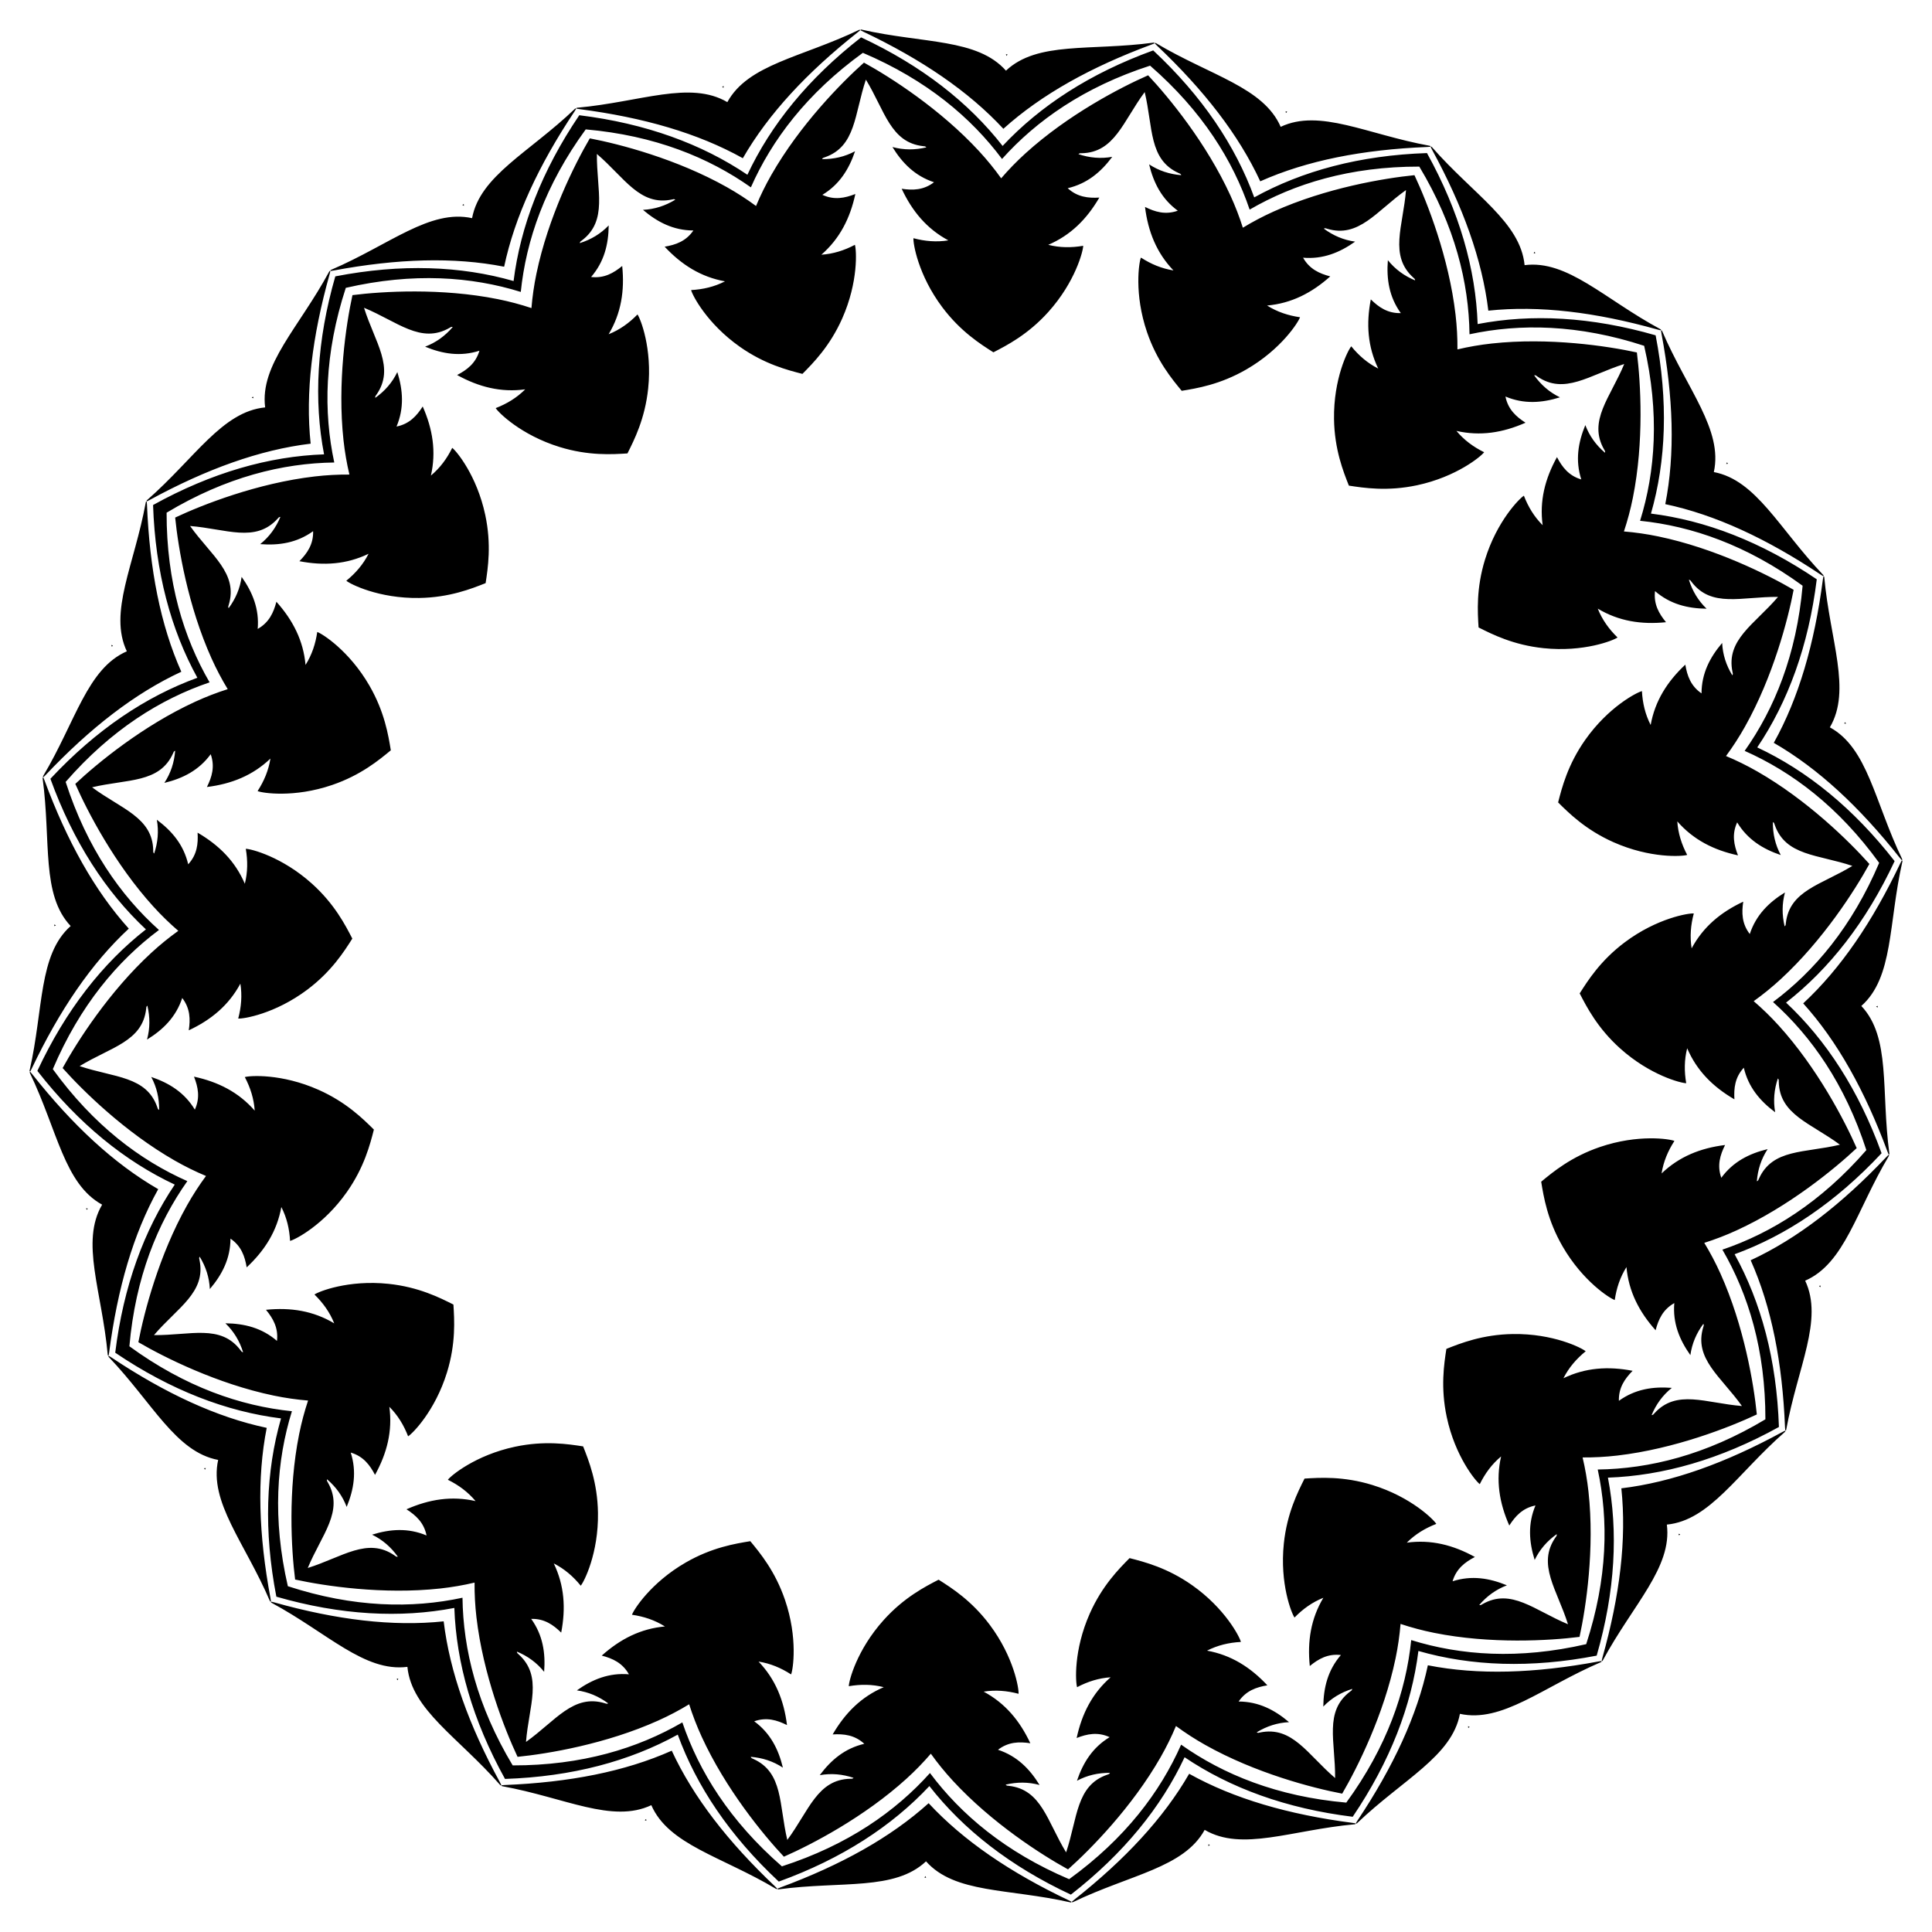 <?xml version="1.0" encoding="utf-8"?>

<!DOCTYPE svg PUBLIC "-//W3C//DTD SVG 1.1//EN" "http://www.w3.org/Graphics/SVG/1.1/DTD/svg11.dtd">
<svg version="1.1" id="Layer_1" xmlns="http://www.w3.org/2000/svg" xmlns:xlink="http://www.w3.org/1999/xlink" x="0px" y="0px"
	 viewBox="0 0 1650.439 1650.439" enable-background="new 0 0 1650.439 1650.439" xml:space="preserve">
<g>
	<path d="M1563.192,621.339c32.395,17.746,38.128,63.393,61.655,112.348c0.139,0.29,0.528,0.742-0.243,1.133
		c-0.573-0.677-1.19-1.366-1.761-2.089c-34.234-43.297-69.592-76.258-107.567-98.154c21.349-38.286,34.771-84.724,41.923-139.454
		c0.119-0.914,0.295-1.822,0.439-2.697c0.863-0.06,0.761,0.527,0.79,0.847C1563.369,547.363,1581.882,589.479,1563.192,621.339z
		 M1590.075,859.364c25.326,26.888,16.673,72.073,23.92,125.902c0.043,0.319,0.273,0.868-0.581,1.002
		c-0.336-0.821-0.71-1.666-1.03-2.531c-19.179-51.756-42.62-94.03-71.971-126.59c32.135-29.815,59.25-69.832,82.964-119.674
		c0.396-0.832,0.844-1.641,1.251-2.429c0.839,0.21,0.561,0.736,0.49,1.05C1613.104,789.063,1617.696,834.839,1590.075,859.364z
		 M1542.09,1094.046c15.777,33.398-6.415,73.698-16.157,127.131c-0.058,0.317-0.009,0.91-0.863,0.774
		c-0.065-0.885-0.16-1.804-0.197-2.725c-2.246-55.15-11.478-102.599-29.33-142.635c39.775-18.426,77.93-48.105,115.885-88.179
		c0.634-0.669,1.31-1.3,1.941-1.923c0.733,0.459,0.306,0.874,0.141,1.15C1585.715,1034.302,1575.937,1079.257,1542.09,1094.046z
		 M1423.932,1302.414c4.684,36.639-28.875,68.108-54.652,115.916c-0.153,0.283-0.29,0.863-1.06,0.469
		c0.211-0.862,0.406-1.765,0.655-2.653c14.906-53.145,20.789-101.124,16.182-144.717c43.523-5.233,88.981-21.669,137.462-48.053
		c0.81-0.441,1.647-0.832,2.44-1.23c0.555,0.663,0.021,0.925-0.221,1.138C1483.884,1259.075,1460.693,1298.808,1423.932,1302.414z
		 M1247.168,1464.07c-6.867,36.294-48.508,55.852-87.797,93.355c-0.233,0.222-0.542,0.731-1.153,0.119
		c0.467-0.754,0.931-1.554,1.442-2.321c30.599-45.938,51.02-89.75,60.11-132.633c43.009,8.473,91.322,6.888,145.583-3.223
		c0.906-0.169,1.824-0.282,2.701-0.416c0.323,0.802-0.266,0.887-0.562,1.014C1317.578,1441.379,1283.244,1472.001,1247.168,1464.07z
		 M1029.1,1563.192c-17.746,32.395-63.393,38.128-112.348,61.655c-0.29,0.139-0.742,0.528-1.133-0.243
		c0.677-0.573,1.366-1.19,2.089-1.761c43.297-34.234,76.258-69.592,98.154-107.567c38.286,21.349,84.724,34.771,139.454,41.923
		c0.914,0.119,1.822,0.295,2.697,0.439c0.06,0.863-0.527,0.761-0.847,0.79C1103.076,1563.369,1060.96,1581.882,1029.1,1563.192z
		 M791.076,1590.075c-26.888,25.326-72.073,16.673-125.902,23.92c-0.319,0.043-0.868,0.273-1.002-0.581
		c0.821-0.336,1.666-0.71,2.531-1.03c51.756-19.179,94.03-42.62,126.59-71.971c29.815,32.135,69.832,59.25,119.674,82.964
		c0.832,0.396,1.641,0.844,2.429,1.251c-0.21,0.839-0.736,0.561-1.05,0.49C861.376,1613.104,815.6,1617.696,791.076,1590.075z
		 M556.393,1542.09c-33.398,15.777-73.698-6.415-127.131-16.157c-0.317-0.058-0.91-0.009-0.774-0.863
		c0.885-0.065,1.804-0.16,2.725-0.197c55.15-2.246,102.599-11.478,142.635-29.33c18.426,39.775,48.105,77.93,88.179,115.885
		c0.669,0.634,1.3,1.31,1.923,1.941c-0.459,0.733-0.874,0.306-1.15,0.141C616.137,1585.715,571.182,1575.937,556.393,1542.09z
		 M348.026,1423.932c-36.639,4.684-68.108-28.875-115.916-54.652c-0.283-0.153-0.863-0.29-0.469-1.06
		c0.862,0.211,1.765,0.406,2.653,0.655c53.145,14.906,101.124,20.789,144.717,16.182c5.233,43.523,21.669,88.981,48.053,137.462
		c0.441,0.81,0.832,1.647,1.23,2.44c-0.663,0.555-0.925,0.021-1.138-0.221C391.364,1483.884,351.631,1460.693,348.026,1423.932z
		 M186.369,1247.168c-36.294-6.867-55.852-48.508-93.355-87.797c-0.222-0.233-0.731-0.542-0.119-1.153
		c0.754,0.467,1.554,0.931,2.321,1.442c45.937,30.599,89.75,51.02,132.633,60.11c-8.473,43.009-6.888,91.322,3.223,145.583
		c0.169,0.906,0.282,1.824,0.415,2.701c-0.802,0.323-0.887-0.266-1.014-0.562C209.06,1317.578,178.438,1283.244,186.369,1247.168z
		 M87.247,1029.1c-32.395-17.746-38.128-63.393-61.655-112.348c-0.139-0.29-0.528-0.742,0.243-1.133
		c0.573,0.677,1.19,1.366,1.761,2.089c34.234,43.297,69.591,76.258,107.567,98.154c-21.349,38.286-34.771,84.724-41.923,139.454
		c-0.119,0.914-0.295,1.822-0.439,2.697c-0.863,0.06-0.761-0.527-0.79-0.847C87.07,1103.076,68.557,1060.96,87.247,1029.1z
		 M60.364,791.076c-25.326-26.888-16.673-72.073-23.92-125.902c-0.043-0.319-0.273-0.868,0.581-1.002
		c0.336,0.821,0.71,1.666,1.03,2.531c19.179,51.756,42.621,94.03,71.971,126.59c-32.135,29.815-59.25,69.832-82.964,119.674
		c-0.396,0.832-0.844,1.641-1.251,2.429c-0.839-0.21-0.561-0.736-0.49-1.05C37.335,861.376,32.743,815.6,60.364,791.076z
		 M108.35,556.393c-15.777-33.398,6.415-73.698,16.157-127.131c0.058-0.317,0.009-0.91,0.863-0.774
		c0.065,0.885,0.16,1.804,0.197,2.725c2.246,55.15,11.478,102.599,29.33,142.635c-39.775,18.426-77.93,48.105-115.885,88.179
		c-0.634,0.669-1.31,1.3-1.941,1.923c-0.733-0.459-0.306-0.874-0.141-1.15C64.724,616.137,74.502,571.182,108.35,556.393z
		 M226.508,348.026c-4.684-36.639,28.875-68.108,54.652-115.916c0.153-0.283,0.29-0.863,1.06-0.469
		c-0.211,0.862-0.405,1.765-0.654,2.653c-14.906,53.145-20.789,101.124-16.182,144.717c-43.522,5.233-88.981,21.669-137.462,48.053
		c-0.81,0.441-1.647,0.832-2.44,1.23c-0.555-0.663-0.021-0.925,0.221-1.138C166.556,391.364,189.746,351.631,226.508,348.026z
		 M403.272,186.369c6.867-36.294,48.508-55.852,87.797-93.355c0.233-0.222,0.542-0.731,1.153-0.119
		c-0.467,0.754-0.931,1.554-1.442,2.321c-30.599,45.937-51.02,89.75-60.11,132.633c-43.009-8.473-91.322-6.888-145.583,3.223
		c-0.906,0.169-1.824,0.282-2.701,0.415c-0.323-0.802,0.266-0.887,0.562-1.014C332.862,209.06,367.195,178.438,403.272,186.369z
		 M621.339,87.247c17.746-32.395,63.393-38.128,112.348-61.655c0.29-0.139,0.742-0.528,1.133,0.243
		c-0.677,0.573-1.366,1.19-2.089,1.761c-43.297,34.234-76.258,69.591-98.154,107.567c-38.286-21.349-84.724-34.771-139.454-41.923
		c-0.914-0.119-1.822-0.295-2.697-0.439c-0.06-0.863,0.527-0.761,0.847-0.79C547.363,87.07,589.479,68.557,621.339,87.247z
		 M859.364,60.364c26.888-25.326,72.073-16.673,125.902-23.92c0.319-0.043,0.868-0.273,1.002,0.581
		c-0.821,0.336-1.666,0.71-2.531,1.03c-51.756,19.179-94.03,42.621-126.59,71.971c-29.815-32.135-69.832-59.25-119.674-82.964
		c-0.832-0.396-1.641-0.844-2.429-1.251c0.21-0.839,0.736-0.561,1.05-0.49C789.063,37.335,834.839,32.743,859.364,60.364z
		 M1094.046,108.35c33.398-15.777,73.698,6.415,127.131,16.157c0.317,0.058,0.91,0.009,0.774,0.863
		c-0.885,0.065-1.804,0.16-2.725,0.197c-55.15,2.246-102.599,11.478-142.635,29.33c-18.426-39.775-48.105-77.93-88.179-115.885
		c-0.669-0.634-1.3-1.31-1.923-1.941c0.459-0.733,0.874-0.306,1.15-0.141C1034.302,64.724,1079.257,74.502,1094.046,108.35z
		 M1302.414,226.508c36.639-4.684,68.108,28.875,115.916,54.652c0.283,0.153,0.863,0.29,0.469,1.06
		c-0.862-0.211-1.765-0.405-2.653-0.654c-53.145-14.906-101.124-20.789-144.717-16.182c-5.233-43.522-21.669-88.981-48.053-137.462
		c-0.441-0.81-0.832-1.647-1.23-2.44c0.663-0.555,0.925-0.021,1.138,0.221C1259.075,166.556,1298.808,189.746,1302.414,226.508z
		 M1464.07,403.272c36.294,6.867,55.852,48.508,93.355,87.797c0.222,0.233,0.731,0.542,0.119,1.153
		c-0.754-0.467-1.554-0.931-2.321-1.442c-45.938-30.599-89.75-51.02-132.633-60.11c8.473-43.009,6.888-91.322-3.223-145.583
		c-0.169-0.906-0.282-1.824-0.416-2.701c0.802-0.323,0.887,0.266,1.014,0.562C1441.379,332.862,1472.001,367.195,1464.07,403.272z
		 M1576.66,617.618c0.093,0.264,0.159,0.494,0.197,0.688c-0.496-0.111-0.993-0.222-1.489-0.331c0.37-0.348,0.739-0.698,1.108-1.049
		C1576.542,617.112,1576.605,617.344,1576.66,617.618z M1604.034,859.987c0.007,0.28-0.002,0.519-0.025,0.715
		c-0.438-0.259-0.875-0.518-1.314-0.775c0.46-0.217,0.919-0.436,1.378-0.655C1604.079,859.469,1604.066,859.709,1604.034,859.987z
		 M1555.173,1098.952c-0.08,0.268-0.162,0.493-0.245,0.672c-0.336-0.382-0.672-0.763-1.01-1.143c0.504-0.064,1.008-0.13,1.513-0.197
		C1555.375,1098.474,1555.289,1098.698,1555.173,1098.952z M1434.858,1311.123c-0.159,0.231-0.307,0.419-0.441,0.564
		c-0.202-0.467-0.403-0.934-0.607-1.399c0.499,0.095,0.999,0.188,1.5,0.28C1435.198,1310.73,1435.048,1310.917,1434.858,1311.123z
		 M1254.868,1475.73c-0.222,0.17-0.421,0.304-0.594,0.4c-0.047-0.506-0.095-1.013-0.145-1.518c0.446,0.245,0.892,0.487,1.34,0.73
		C1255.313,1475.461,1255.112,1475.592,1254.868,1475.73z M1032.821,1576.66c-0.264,0.093-0.494,0.159-0.688,0.197
		c0.111-0.496,0.223-0.993,0.331-1.489c0.348,0.37,0.698,0.739,1.049,1.108C1033.327,1576.542,1033.095,1576.605,1032.821,1576.66z
		 M790.453,1604.034c-0.28,0.007-0.519-0.002-0.715-0.025c0.259-0.438,0.518-0.875,0.775-1.314c0.217,0.46,0.436,0.919,0.655,1.378
		C790.97,1604.079,790.73,1604.066,790.453,1604.034z M551.487,1555.173c-0.268-0.08-0.493-0.162-0.672-0.245
		c0.382-0.336,0.763-0.672,1.143-1.01c0.064,0.504,0.13,1.008,0.197,1.513C551.965,1555.375,551.742,1555.289,551.487,1555.173z
		 M339.317,1434.858c-0.23-0.159-0.419-0.307-0.564-0.441c0.467-0.202,0.934-0.403,1.399-0.607c-0.095,0.499-0.188,0.999-0.28,1.5
		C339.709,1435.198,339.523,1435.048,339.317,1434.858z M174.71,1254.868c-0.17-0.222-0.304-0.421-0.4-0.594
		c0.506-0.047,1.013-0.095,1.518-0.145c-0.245,0.446-0.487,0.892-0.73,1.34C174.978,1255.313,174.847,1255.112,174.71,1254.868z
		 M73.779,1032.821c-0.093-0.264-0.159-0.494-0.197-0.688c0.496,0.111,0.993,0.223,1.489,0.331c-0.37,0.348-0.739,0.698-1.108,1.049
		C73.897,1033.327,73.835,1033.095,73.779,1032.821z M46.405,790.453c-0.007-0.28,0.002-0.519,0.025-0.715
		c0.438,0.259,0.875,0.518,1.314,0.775c-0.46,0.217-0.919,0.436-1.378,0.655C46.36,790.97,46.373,790.73,46.405,790.453z
		 M95.266,551.487c0.08-0.268,0.162-0.493,0.245-0.672c0.336,0.382,0.672,0.763,1.01,1.143c-0.504,0.064-1.008,0.13-1.513,0.197
		C95.064,551.965,95.15,551.742,95.266,551.487z M215.581,339.317c0.159-0.23,0.307-0.419,0.441-0.564
		c0.202,0.467,0.403,0.934,0.607,1.399c-0.499-0.095-0.999-0.188-1.499-0.28C215.241,339.709,215.392,339.523,215.581,339.317z
		 M395.571,174.71c0.222-0.17,0.421-0.304,0.594-0.4c0.047,0.506,0.095,1.013,0.145,1.518c-0.445-0.245-0.892-0.487-1.34-0.73
		C395.126,174.978,395.327,174.847,395.571,174.71z M617.618,73.779c0.264-0.093,0.494-0.159,0.688-0.197
		c-0.111,0.496-0.222,0.993-0.331,1.489c-0.348-0.37-0.698-0.739-1.049-1.108C617.112,73.897,617.344,73.835,617.618,73.779z
		 M859.987,46.405c0.28-0.007,0.519,0.002,0.715,0.025c-0.259,0.438-0.518,0.875-0.775,1.314c-0.217-0.46-0.436-0.919-0.655-1.378
		C859.469,46.36,859.709,46.373,859.987,46.405z M1098.952,95.266c0.268,0.08,0.493,0.162,0.672,0.245
		c-0.382,0.336-0.763,0.672-1.143,1.01c-0.064-0.504-0.13-1.008-0.197-1.513C1098.474,95.064,1098.698,95.15,1098.952,95.266z
		 M1311.123,215.581c0.231,0.159,0.419,0.307,0.564,0.441c-0.467,0.202-0.934,0.403-1.399,0.607c0.095-0.499,0.188-0.999,0.28-1.499
		C1310.73,215.241,1310.917,215.392,1311.123,215.581z M1475.73,395.571c0.17,0.222,0.304,0.421,0.4,0.594
		c-0.506,0.047-1.013,0.095-1.518,0.145c0.245-0.445,0.487-0.892,0.73-1.34C1475.461,395.126,1475.592,395.327,1475.73,395.571z
		 M1410.363,438.744c46.536,5.81,94.126,23.979,141.634,56.122c-7.021,56.929-24.624,104.732-50.846,143.613
		c42.463,19.906,82.109,51.892,117.359,97.143c-24.269,51.973-55.783,91.996-92.736,120.872
		c34.233,32.053,62.055,74.725,81.597,128.654c-39.142,41.93-81.481,70.256-125.548,86.299
		c22.653,41.063,35.927,90.244,37.847,147.572c-50.183,27.782-99.203,41.638-146.072,43.279
		c8.855,46.053,6.281,96.929-9.608,152.045c-56.312,10.915-107.215,8.945-152.296-3.978c-5.81,46.536-23.979,94.126-56.122,141.634
		c-56.929-7.021-104.731-24.624-143.613-50.846c-19.906,42.463-51.892,82.109-97.143,117.359
		c-51.973-24.269-91.996-55.783-120.872-92.736c-32.053,34.233-74.725,62.055-128.654,81.597
		c-41.93-39.142-70.256-81.481-86.299-125.548c-41.063,22.653-90.244,35.927-147.572,37.847
		c-27.782-50.183-41.638-99.203-43.279-146.072c-46.053,8.855-96.929,6.281-152.045-9.608
		c-10.915-56.312-8.945-107.215,3.978-152.296c-46.536-5.81-94.126-23.979-141.634-56.122
		c7.021-56.929,24.624-104.731,50.846-143.613c-42.463-19.906-82.109-51.892-117.359-97.143
		c24.269-51.973,55.783-91.996,92.736-120.872c-34.233-32.053-62.055-74.725-81.597-128.654
		c39.142-41.93,81.481-70.256,125.548-86.299c-22.653-41.063-35.926-90.244-37.847-147.572
		c50.183-27.782,99.203-41.638,146.072-43.279c-8.855-46.053-6.281-96.929,9.608-152.045c56.312-10.915,107.215-8.945,152.296,3.978
		c5.81-46.536,23.979-94.126,56.122-141.634c56.929,7.021,104.732,24.624,143.613,50.846
		c19.906-42.463,51.892-82.109,97.143-117.359c51.973,24.269,91.996,55.783,120.872,92.736
		c32.053-34.233,74.725-62.055,128.654-81.597c41.93,39.142,70.256,81.481,86.299,125.548
		c41.063-22.653,90.244-35.926,147.572-37.847c27.782,50.183,41.638,99.203,43.279,146.072c46.053-8.855,96.929-6.281,152.045,9.608
		C1425.256,342.76,1423.286,393.663,1410.363,438.744z M1539.905,500.363c-47.844-34.868-95.025-50.986-138.847-55.472
		c13.075-42.066,16.771-91.787,3.482-149.478c-56.277-18.376-106.13-19.126-149.194-9.851
		c-0.564-44.047-12.414-92.477-42.88-143.238c-59.202-0.086-106.846,14.606-144.936,36.734
		c-14.148-41.717-40.383-84.115-85.044-122.977c-56.331,18.212-97.103,46.909-126.49,79.724
		c-26.347-35.303-64.4-67.519-118.884-90.678c-47.946,34.728-77.855,74.619-95.664,114.91
		c-35.967-25.434-82.112-44.313-141.086-49.503c-34.868,47.844-50.986,95.025-55.472,138.847
		c-42.066-13.075-91.787-16.771-149.478-3.482c-18.376,56.277-19.126,106.13-9.851,149.194
		c-44.047,0.564-92.477,12.414-143.238,42.88c-0.086,59.202,14.606,106.846,36.734,144.936
		c-41.717,14.148-84.115,40.383-122.977,85.044c18.212,56.331,46.909,97.103,79.724,126.49
		c-35.303,26.347-67.519,64.4-90.678,118.884c34.728,47.946,74.619,77.855,114.91,95.663
		c-25.434,35.967-44.313,82.112-49.503,141.086c47.844,34.868,95.025,50.986,138.847,55.472
		c-13.075,42.066-16.771,91.787-3.482,149.478c56.277,18.376,106.13,19.126,149.194,9.851c0.564,44.047,12.414,92.477,42.88,143.238
		c59.202,0.086,106.846-14.606,144.936-36.734c14.148,41.717,40.383,84.115,85.044,122.977
		c56.331-18.212,97.103-46.909,126.49-79.724c26.347,35.303,64.4,67.519,118.884,90.678c47.946-34.728,77.855-74.619,95.663-114.91
		c35.967,25.434,82.112,44.313,141.086,49.503c34.868-47.844,50.986-95.025,55.472-138.847
		c42.066,13.075,91.787,16.771,149.478,3.482c18.376-56.277,19.126-106.13,9.851-149.194c44.047-0.564,92.477-12.414,143.238-42.88
		c0.086-59.202-14.606-106.846-36.734-144.936c41.717-14.148,84.115-40.383,122.977-85.044
		c-18.212-56.331-46.909-97.103-79.724-126.49c35.303-26.347,67.519-64.4,90.678-118.884
		c-34.728-47.946-74.619-77.855-114.91-95.664C1515.836,605.482,1534.715,559.337,1539.905,500.363z M1387.262,454.002
		c9.725,0.796,19.547,2.202,29.466,4.268c48.066,10.01,93.043,32.444,115.515,45.576c-4.882,25.565-17.554,74.203-41.617,116.999
		c-4.966,8.832-10.365,17.156-16.16,25.007c9.003,3.763,17.909,8.134,26.705,13.164c42.62,24.374,78.463,59.608,95.777,79.041
		c-12.543,22.805-39.625,65.147-75.735,98.413c-7.452,6.865-15.159,13.113-23.096,18.789c7.4,6.361,14.519,13.27,21.33,20.772
		c33.002,36.351,56.203,80.937,66.665,104.769c-18.977,17.813-57.817,49.714-102.439,70.193
		c-9.209,4.226-18.469,7.787-27.772,10.732c5.072,8.336,9.708,17.108,13.867,26.347c20.154,44.77,28.442,94.344,31.026,120.242
		c-23.552,11.077-70.35,29.414-119.116,35.102c-10.064,1.174-19.971,1.698-29.729,1.625c2.248,9.495,3.946,19.27,5.047,29.343
		c5.333,48.807-2.104,98.515-7.649,123.945c-25.823,3.257-75.996,6.235-124.133-3.425c-9.934-1.994-19.519-4.556-28.776-7.641
		c-0.796,9.725-2.202,19.547-4.268,29.466c-10.01,48.066-32.444,93.043-45.576,115.515c-25.565-4.882-74.203-17.554-116.999-41.617
		c-8.832-4.966-17.156-10.365-25.007-16.16c-3.763,9.003-8.134,17.909-13.164,26.705c-24.374,42.62-59.608,78.463-79.041,95.777
		c-22.805-12.543-65.147-39.625-98.413-75.735c-6.865-7.452-13.113-15.159-18.789-23.096c-6.361,7.4-13.27,14.519-20.772,21.33
		c-36.351,33.002-80.937,56.203-104.769,66.665c-17.813-18.977-49.714-57.817-70.193-102.439
		c-4.226-9.209-7.787-18.469-10.732-27.772c-8.336,5.072-17.108,9.708-26.347,13.867c-44.77,20.154-94.344,28.442-120.242,31.026
		c-11.077-23.552-29.414-70.35-35.102-119.116c-1.174-10.064-1.699-19.971-1.625-29.729c-9.495,2.248-19.27,3.946-29.343,5.047
		c-48.807,5.333-98.515-2.104-123.945-7.649c-3.257-25.823-6.235-75.996,3.425-124.133c1.994-9.934,4.556-19.519,7.641-28.776
		c-9.725-0.796-19.546-2.202-29.466-4.268c-48.066-10.01-93.043-32.444-115.515-45.576c4.882-25.565,17.554-74.203,41.617-116.999
		c4.966-8.832,10.365-17.156,16.16-25.007c-9.003-3.763-17.909-8.134-26.705-13.164c-42.62-24.374-78.463-59.608-95.777-79.041
		c12.543-22.805,39.625-65.147,75.735-98.413c7.452-6.865,15.159-13.113,23.096-18.789c-7.4-6.361-14.519-13.27-21.33-20.772
		c-33.002-36.351-56.203-80.937-66.665-104.769c18.977-17.813,57.817-49.714,102.439-70.193c9.209-4.226,18.469-7.787,27.772-10.732
		c-5.072-8.336-9.708-17.108-13.867-26.347c-20.154-44.77-28.441-94.344-31.026-120.242c23.552-11.077,70.35-29.414,119.116-35.102
		c10.064-1.174,19.972-1.699,29.729-1.625c-2.248-9.495-3.946-19.27-5.047-29.343c-5.333-48.807,2.104-98.515,7.649-123.945
		c25.823-3.257,75.996-6.235,124.133,3.425c9.934,1.994,19.519,4.556,28.776,7.641c0.796-9.725,2.202-19.546,4.268-29.466
		c10.01-48.066,32.444-93.043,45.576-115.515c25.565,4.882,74.203,17.554,116.999,41.617c8.832,4.966,17.156,10.365,25.007,16.16
		c3.763-9.003,8.134-17.909,13.164-26.705c24.374-42.62,59.608-78.463,79.041-95.777c22.805,12.543,65.147,39.625,98.413,75.735
		c6.865,7.452,13.113,15.159,18.789,23.096c6.361-7.4,13.27-14.519,20.772-21.33C912.382,97.99,956.968,74.789,980.8,64.327
		c17.813,18.977,49.714,57.817,70.193,102.439c4.226,9.209,7.787,18.469,10.732,27.772c8.336-5.072,17.108-9.708,26.347-13.867
		c44.77-20.154,94.344-28.441,120.242-31.026c11.077,23.552,29.414,70.35,35.102,119.116c1.174,10.064,1.698,19.972,1.625,29.729
		c9.495-2.248,19.27-3.946,29.343-5.047c48.807-5.333,98.515,2.104,123.945,7.649c3.257,25.823,6.235,75.996-3.425,124.133
		C1392.909,435.16,1390.347,444.745,1387.262,454.002z M1518.918,509.902c-31.068-0.307-56.927,9.629-73.969-12.924
		c-0.476-0.63-0.809-1.498-2.199-1.71c3.026,9.615,7.92,17.785,15.123,24.73c-16.21-0.192-31.139-3.879-44.046-15.041
		c-1.301,11.145,3.356,19.221,9.395,26.573c-21.12,2.147-40.405-0.883-58.301-11.584c3.805,9.495,9.551,17.486,16.887,24.639
		c-3.545,2.54-28.904,12.714-63.241,9.125c-25.813-2.698-43.913-11.881-55.472-17.699c-0.814-12.915-2.155-33.167,5.496-57.967
		c10.178-32.99,29.489-52.32,33.217-54.583c3.699,9.555,8.793,17.977,16.032,25.203c-2.817-20.66,1.966-39.586,12.231-58.169
		c4.392,8.44,9.992,15.893,20.753,19.072c-5.199-16.253-2.731-31.431,3.456-46.415c3.56,9.352,9.153,17.059,16.809,23.617
		c0.351-1.362-0.317-2.009-0.709-2.694c-14.053-24.527,5.236-44.41,17.148-73.105c-29.643,9.308-51.165,26.749-74.343,10.566
		c-0.647-0.452-1.232-1.175-2.62-0.946c5.849,8.21,13.028,14.467,22.025,18.846c-15.476,4.827-30.814,5.933-46.538-0.694
		c2.207,11.002,9.131,17.243,17.146,22.37c-19.423,8.568-38.7,11.646-59.027,6.999c6.553,7.854,14.487,13.679,23.675,18.214
		c-2.586,3.511-23.561,21.024-57.326,28.221c-25.383,5.411-45.435,2.27-58.226,0.309c-4.765-12.031-12.299-30.877-12.686-56.828
		c-0.515-34.52,11.878-58.872,14.724-62.177c6.471,7.944,13.918,14.38,23.036,19.016c-9.063-18.779-10.363-38.256-6.343-59.102
		c6.785,6.67,14.414,12.028,25.63,11.725c-9.967-13.85-12.31-29.049-11.056-45.211c6.276,7.794,13.977,13.396,23.284,17.267
		c-0.087-1.403-0.922-1.813-1.507-2.343c-20.944-18.984-8.744-43.855-6.282-74.826c-25.315,18.013-40.395,41.251-67.439,33.022
		c-0.755-0.23-1.535-0.737-2.784-0.09c8.1,6,16.861,9.733,26.771,11.118c-13.227,9.373-27.472,15.165-44.475,13.721
		c5.499,9.781,14.013,13.578,23.22,15.976c-15.825,14.151-33.207,23.035-53.975,24.897c8.659,5.445,18.005,8.532,28.144,10.007
		c-1.375,4.138-15.911,27.275-45.8,44.555c-22.469,12.99-42.51,16.199-55.281,18.287c-8.249-9.97-21.238-25.566-29.626-50.127
		c-11.157-32.672-6.896-59.661-5.21-63.683c8.609,5.556,17.68,9.375,27.785,10.966c-14.423-15.059-21.677-33.182-24.296-54.249
		c8.514,4.247,17.425,6.985,27.999,3.231c-13.759-10.093-20.684-23.823-24.486-39.582c8.377,5.473,17.432,8.421,27.48,9.226
		c-0.516-1.308-1.437-1.439-2.157-1.762c-25.786-11.582-21.868-39.006-29.097-69.223c-18.51,24.954-25.671,51.715-53.934,52.246
		c-0.789,0.015-1.688-0.226-2.676,0.774c9.558,3.203,19.044,4.046,28.896,2.301c-9.683,13.002-21.441,22.912-38.058,26.793
		c8.252,7.603,17.523,8.583,27.02,8.019c-10.678,18.349-24.464,32.169-43.64,40.358c9.918,2.503,19.761,2.551,29.859,0.82
		c-0.029,4.361-6.704,30.857-29.79,56.527c-17.355,19.297-35.424,28.543-46.924,34.474c-10.926-6.933-28.099-17.751-43.666-38.518
		c-20.707-27.625-24.995-54.61-24.635-58.956c9.904,2.624,19.712,3.453,29.813,1.844c-18.37-9.865-30.87-24.859-39.87-44.086
		c9.41,1.408,18.731,1.259,27.627-5.579c-16.205-5.347-27.033-16.265-35.519-30.078c9.658,2.617,19.181,2.622,28.987,0.283
		c-0.895-1.084-1.811-0.924-2.596-1.01c-28.103-3.047-32.851-30.34-49.064-56.844c-9.893,29.452-8.434,57.116-35.149,66.355
		c-0.746,0.258-1.675,0.306-2.306,1.563c10.08,0.093,19.362-2.036,28.193-6.741c-5.191,15.357-13.312,28.416-27.916,37.243
		c10.198,4.681,19.317,2.748,28.176-0.723c-4.485,20.75-13.326,38.154-29.033,51.868c10.206-0.684,19.582-3.68,28.651-8.447
		c1.32,4.156,3.16,31.418-10.864,62.966c-10.543,23.716-24.87,38.092-33.975,47.287c-12.534-3.217-32.209-8.199-53.432-23.14
		c-28.23-19.874-40.647-44.214-41.647-48.458c10.23-0.565,19.814-2.807,28.924-7.459c-20.52-3.705-37.041-14.103-51.542-29.608
		c9.384-1.569,18.203-4.591,24.551-13.844c-17.064-0.078-30.736-7.115-43.075-17.63c9.994-0.496,19.053-3.434,27.655-8.688
		c-1.186-0.755-2.008-0.319-2.781-0.158c-27.669,5.786-40.619-18.703-64.228-38.9c-0.307,31.068,9.629,56.927-12.924,73.969
		c-0.63,0.476-1.498,0.809-1.71,2.199c9.615-3.026,17.785-7.92,24.73-15.123c-0.192,16.21-3.879,31.139-15.041,44.046
		c11.145,1.301,19.221-3.356,26.573-9.395c2.147,21.121-0.883,40.405-11.584,58.301c9.495-3.805,17.486-9.551,24.639-16.887
		c2.54,3.545,12.714,28.904,9.125,63.241c-2.698,25.813-11.881,43.913-17.699,55.472c-12.915,0.814-33.167,2.155-57.967-5.496
		c-32.99-10.178-52.32-29.489-54.583-33.217c9.555-3.699,17.977-8.793,25.203-16.032c-20.66,2.817-39.586-1.966-58.169-12.231
		c8.44-4.392,15.893-9.991,19.072-20.753c-16.253,5.199-31.431,2.731-46.415-3.456c9.352-3.56,17.059-9.153,23.617-16.809
		c-1.362-0.351-2.009,0.317-2.694,0.709c-24.527,14.053-44.41-5.236-73.105-17.148c9.308,29.643,26.749,51.165,10.566,74.343
		c-0.452,0.647-1.175,1.232-0.946,2.62c8.21-5.849,14.467-13.028,18.846-22.025c4.827,15.476,5.933,30.814-0.694,46.538
		c11.002-2.207,17.243-9.131,22.37-17.147c8.568,19.423,11.646,38.7,6.999,59.027c7.854-6.553,13.679-14.487,18.214-23.674
		c3.511,2.586,21.024,23.561,28.221,57.326c5.411,25.383,2.27,45.435,0.309,58.226c-12.031,4.765-30.877,12.299-56.828,12.686
		c-34.52,0.515-58.872-11.878-62.177-14.724c7.944-6.471,14.38-13.918,19.016-23.036c-18.779,9.064-38.256,10.363-59.102,6.343
		c6.67-6.785,12.028-14.414,11.725-25.63c-13.85,9.967-29.049,12.31-45.211,11.056c7.794-6.276,13.396-13.977,17.267-23.284
		c-1.403,0.087-1.813,0.922-2.343,1.507c-18.984,20.944-43.855,8.744-74.826,6.282c18.013,25.315,41.251,40.395,33.022,67.439
		c-0.23,0.755-0.737,1.535-0.09,2.784c6-8.1,9.733-16.861,11.118-26.771c9.373,13.227,15.165,27.472,13.721,44.475
		c9.781-5.499,13.578-14.013,15.976-23.22c14.151,15.825,23.035,33.207,24.897,53.976c5.445-8.659,8.532-18.005,10.007-28.144
		c4.138,1.375,27.275,15.911,44.555,45.8c12.99,22.469,16.199,42.51,18.287,55.281c-9.97,8.249-25.566,21.238-50.127,29.626
		c-32.672,11.157-59.661,6.896-63.683,5.21c5.556-8.609,9.375-17.68,10.966-27.785c-15.059,14.423-33.182,21.677-54.249,24.296
		c4.247-8.514,6.985-17.425,3.231-27.999c-10.093,13.759-23.823,20.684-39.582,24.486c5.473-8.377,8.421-17.432,9.226-27.48
		c-1.308,0.516-1.439,1.437-1.762,2.157c-11.582,25.786-39.006,21.868-69.223,29.097c24.954,18.51,51.715,25.671,52.246,53.934
		c0.015,0.789-0.226,1.688,0.774,2.676c3.203-9.558,4.046-19.044,2.301-28.896c13.002,9.683,22.912,21.441,26.793,38.058
		c7.603-8.252,8.583-17.523,8.019-27.02c18.349,10.678,32.169,24.464,40.358,43.64c2.503-9.918,2.551-19.761,0.82-29.859
		c4.361,0.029,30.857,6.704,56.527,29.79c19.297,17.355,28.543,35.424,34.474,46.924c-6.933,10.926-17.751,28.099-38.518,43.666
		c-27.625,20.707-54.61,24.995-58.956,24.635c2.624-9.904,3.453-19.712,1.844-29.814c-9.865,18.37-24.859,30.87-44.086,39.87
		c1.408-9.41,1.259-18.731-5.579-27.627c-5.347,16.205-16.265,27.033-30.078,35.519c2.617-9.658,2.622-19.181,0.283-28.987
		c-1.084,0.895-0.924,1.811-1.01,2.596c-3.047,28.103-30.34,32.851-56.844,49.064c29.452,9.893,57.116,8.434,66.355,35.149
		c0.258,0.746,0.306,1.675,1.563,2.306c0.093-10.08-2.036-19.362-6.741-28.193c15.357,5.191,28.416,13.312,37.243,27.916
		c4.681-10.198,2.748-19.317-0.723-28.176c20.75,4.485,38.154,13.326,51.868,29.033c-0.684-10.206-3.68-19.582-8.447-28.651
		c4.156-1.32,31.418-3.16,62.966,10.864c23.716,10.543,38.092,24.87,47.287,33.975c-3.217,12.534-8.199,32.209-23.14,53.432
		c-19.874,28.23-44.214,40.647-48.458,41.647c-0.565-10.23-2.807-19.814-7.459-28.924c-3.705,20.52-14.103,37.041-29.608,51.542
		c-1.569-9.384-4.591-18.203-13.844-24.551c-0.078,17.064-7.115,30.736-17.63,43.075c-0.496-9.994-3.434-19.053-8.688-27.655
		c-0.755,1.186-0.319,2.008-0.158,2.781c5.786,27.669-18.703,40.619-38.9,64.228c31.068,0.307,56.927-9.629,73.969,12.924
		c0.476,0.63,0.809,1.498,2.199,1.71c-3.026-9.615-7.92-17.785-15.123-24.73c16.21,0.192,31.139,3.879,44.046,15.041
		c1.301-11.145-3.356-19.221-9.395-26.573c21.121-2.147,40.405,0.883,58.301,11.584c-3.805-9.495-9.551-17.486-16.887-24.639
		c3.545-2.54,28.904-12.714,63.241-9.125c25.813,2.698,43.913,11.881,55.472,17.699c0.814,12.915,2.155,33.167-5.496,57.967
		c-10.178,32.99-29.489,52.32-33.217,54.583c-3.699-9.555-8.793-17.977-16.032-25.203c2.817,20.66-1.966,39.586-12.231,58.169
		c-4.392-8.44-9.991-15.893-20.753-19.072c5.199,16.253,2.731,31.431-3.456,46.415c-3.56-9.352-9.153-17.059-16.809-23.617
		c-0.351,1.362,0.317,2.009,0.709,2.694c14.053,24.527-5.236,44.41-17.148,73.105c29.643-9.308,51.165-26.749,74.343-10.566
		c0.647,0.452,1.232,1.175,2.62,0.946c-5.849-8.21-13.028-14.467-22.025-18.846c15.476-4.827,30.814-5.933,46.538,0.694
		c-2.207-11.002-9.131-17.243-17.147-22.37c19.423-8.568,38.7-11.646,59.027-6.999c-6.553-7.854-14.487-13.679-23.674-18.214
		c2.586-3.511,23.561-21.024,57.326-28.221c25.383-5.411,45.435-2.27,58.226-0.309c4.765,12.031,12.299,30.877,12.686,56.828
		c0.515,34.52-11.878,58.872-14.724,62.177c-6.471-7.944-13.918-14.38-23.036-19.016c9.064,18.779,10.363,38.256,6.343,59.102
		c-6.785-6.67-14.414-12.028-25.63-11.725c9.967,13.85,12.31,29.049,11.056,45.211c-6.276-7.794-13.977-13.396-23.284-17.267
		c0.087,1.403,0.922,1.813,1.507,2.343c20.944,18.984,8.744,43.854,6.282,74.826c25.315-18.013,40.395-41.251,67.439-33.022
		c0.755,0.23,1.535,0.736,2.784,0.09c-8.1-6-16.861-9.733-26.771-11.118c13.227-9.373,27.472-15.165,44.475-13.721
		c-5.499-9.781-14.013-13.578-23.22-15.976c15.825-14.151,33.207-23.035,53.976-24.897c-8.659-5.445-18.005-8.532-28.144-10.007
		c1.375-4.139,15.911-27.275,45.8-44.555c22.469-12.99,42.51-16.199,55.281-18.286c8.249,9.97,21.238,25.566,29.626,50.127
		c11.157,32.672,6.896,59.661,5.21,63.683c-8.609-5.556-17.68-9.375-27.785-10.966c14.423,15.059,21.677,33.182,24.296,54.249
		c-8.514-4.247-17.425-6.985-27.999-3.231c13.759,10.093,20.684,23.823,24.486,39.582c-8.377-5.473-17.432-8.421-27.48-9.227
		c0.516,1.308,1.437,1.439,2.157,1.762c25.786,11.583,21.868,39.006,29.097,69.223c18.51-24.954,25.671-51.714,53.934-52.246
		c0.789-0.015,1.688,0.226,2.676-0.774c-9.558-3.203-19.044-4.047-28.896-2.301c9.683-13.001,21.441-22.912,38.058-26.793
		c-8.252-7.603-17.523-8.583-27.02-8.019c10.678-18.349,24.464-32.169,43.64-40.358c-9.918-2.503-19.761-2.551-29.859-0.82
		c0.029-4.361,6.704-30.857,29.79-56.527c17.355-19.297,35.424-28.543,46.924-34.474c10.926,6.933,28.099,17.751,43.666,38.518
		c20.707,27.625,24.995,54.61,24.635,58.956c-9.904-2.624-19.712-3.453-29.814-1.844c18.37,9.865,30.87,24.859,39.87,44.086
		c-9.41-1.408-18.731-1.259-27.627,5.579c16.205,5.347,27.033,16.265,35.519,30.078c-9.658-2.616-19.181-2.622-28.987-0.283
		c0.895,1.084,1.811,0.924,2.596,1.01c28.103,3.047,32.851,30.34,49.064,56.844c9.893-29.452,8.434-57.116,35.149-66.355
		c0.746-0.258,1.675-0.306,2.306-1.563c-10.08-0.093-19.362,2.036-28.193,6.741c5.191-15.357,13.312-28.416,27.916-37.243
		c-10.198-4.681-19.317-2.748-28.176,0.723c4.485-20.75,13.326-38.154,29.033-51.868c-10.206,0.684-19.582,3.68-28.651,8.447
		c-1.32-4.156-3.16-31.418,10.864-62.966c10.543-23.716,24.87-38.092,33.975-47.287c12.534,3.217,32.209,8.199,53.432,23.14
		c28.23,19.874,40.647,44.214,41.647,48.458c-10.23,0.565-19.814,2.807-28.924,7.459c20.52,3.705,37.041,14.103,51.542,29.608
		c-9.384,1.568-18.203,4.591-24.551,13.844c17.064,0.078,30.736,7.115,43.075,17.63c-9.994,0.496-19.053,3.434-27.655,8.688
		c1.186,0.755,2.008,0.319,2.781,0.158c27.669-5.786,40.619,18.703,64.228,38.9c0.307-31.068-9.629-56.927,12.924-73.969
		c0.63-0.476,1.498-0.809,1.71-2.199c-9.615,3.026-17.785,7.92-24.73,15.123c0.192-16.21,3.879-31.139,15.041-44.046
		c-11.145-1.301-19.221,3.356-26.573,9.395c-2.147-21.12,0.883-40.405,11.584-58.301c-9.495,3.805-17.486,9.551-24.639,16.887
		c-2.54-3.545-12.714-28.904-9.125-63.241c2.698-25.813,11.881-43.913,17.699-55.472c12.915-0.814,33.167-2.155,57.967,5.496
		c32.99,10.178,52.32,29.489,54.583,33.217c-9.555,3.699-17.977,8.793-25.203,16.032c20.66-2.817,39.586,1.966,58.169,12.231
		c-8.44,4.392-15.893,9.992-19.072,20.753c16.253-5.199,31.431-2.731,46.415,3.456c-9.352,3.56-17.059,9.153-23.617,16.809
		c1.362,0.351,2.009-0.317,2.694-0.709c24.527-14.053,44.41,5.236,73.105,17.148c-9.308-29.643-26.749-51.165-10.566-74.343
		c0.452-0.647,1.175-1.232,0.946-2.62c-8.21,5.849-14.467,13.028-18.846,22.025c-4.827-15.476-5.933-30.814,0.694-46.538
		c-11.002,2.207-17.243,9.131-22.37,17.146c-8.568-19.423-11.646-38.7-6.999-59.027c-7.854,6.553-13.679,14.487-18.214,23.675
		c-3.511-2.586-21.024-23.561-28.221-57.326c-5.411-25.383-2.27-45.435-0.309-58.226c12.031-4.765,30.877-12.299,56.828-12.686
		c34.52-0.515,58.872,11.878,62.177,14.724c-7.944,6.471-14.38,13.918-19.016,23.036c18.779-9.063,38.256-10.363,59.102-6.343
		c-6.67,6.785-12.028,14.414-11.725,25.63c13.85-9.967,29.049-12.31,45.211-11.056c-7.794,6.276-13.396,13.977-17.267,23.284
		c1.403-0.087,1.813-0.922,2.343-1.507c18.984-20.944,43.854-8.744,74.826-6.282c-18.013-25.315-41.251-40.395-33.022-67.439
		c0.23-0.755,0.736-1.535,0.09-2.784c-6,8.1-9.733,16.861-11.118,26.771c-9.373-13.227-15.165-27.472-13.721-44.475
		c-9.781,5.499-13.578,14.013-15.976,23.22c-14.151-15.825-23.035-33.207-24.897-53.975c-5.445,8.659-8.532,18.005-10.007,28.144
		c-4.139-1.375-27.275-15.911-44.555-45.8c-12.99-22.469-16.199-42.51-18.286-55.281c9.97-8.249,25.566-21.238,50.127-29.626
		c32.672-11.157,59.661-6.896,63.683-5.21c-5.556,8.609-9.375,17.68-10.966,27.785c15.059-14.423,33.182-21.677,54.249-24.296
		c-4.247,8.514-6.985,17.425-3.231,27.999c10.093-13.759,23.823-20.684,39.582-24.486c-5.473,8.377-8.421,17.432-9.227,27.48
		c1.308-0.516,1.439-1.437,1.762-2.157c11.583-25.786,39.006-21.868,69.223-29.097c-24.954-18.51-51.714-25.671-52.246-53.934
		c-0.015-0.789,0.226-1.688-0.774-2.676c-3.203,9.558-4.047,19.044-2.301,28.896c-13.001-9.683-22.912-21.441-26.793-38.058
		c-7.603,8.252-8.583,17.523-8.019,27.02c-18.349-10.678-32.169-24.464-40.358-43.64c-2.503,9.918-2.551,19.761-0.82,29.859
		c-4.361-0.029-30.857-6.704-56.527-29.79c-19.297-17.355-28.543-35.424-34.474-46.924c6.933-10.926,17.751-28.099,38.518-43.666
		c27.625-20.707,54.61-24.995,58.956-24.635c-2.624,9.904-3.453,19.712-1.844,29.813c9.865-18.37,24.859-30.87,44.086-39.87
		c-1.408,9.41-1.259,18.731,5.579,27.627c5.347-16.205,16.265-27.033,30.078-35.519c-2.616,9.658-2.622,19.181-0.283,28.987
		c1.084-0.895,0.924-1.811,1.01-2.596c3.047-28.103,30.34-32.851,56.844-49.064c-29.452-9.893-57.116-8.434-66.355-35.149
		c-0.258-0.746-0.306-1.675-1.563-2.306c-0.093,10.08,2.036,19.362,6.741,28.193c-15.357-5.191-28.416-13.312-37.243-27.916
		c-4.681,10.198-2.748,19.317,0.723,28.176c-20.75-4.485-38.154-13.326-51.868-29.033c0.684,10.206,3.68,19.582,8.447,28.651
		c-4.156,1.32-31.418,3.16-62.966-10.864c-23.716-10.543-38.092-24.87-47.287-33.975c3.217-12.534,8.199-32.209,23.14-53.432
		c19.874-28.23,44.214-40.647,48.458-41.647c0.565,10.23,2.807,19.814,7.459,28.924c3.705-20.52,14.103-37.041,29.608-51.542
		c1.568,9.384,4.591,18.203,13.844,24.551c0.078-17.064,7.115-30.736,17.63-43.075c0.496,9.994,3.434,19.053,8.688,27.655
		c0.755-1.186,0.319-2.008,0.158-2.781C1474.232,546.461,1498.721,533.512,1518.918,509.902z"/>
</g>
</svg>
